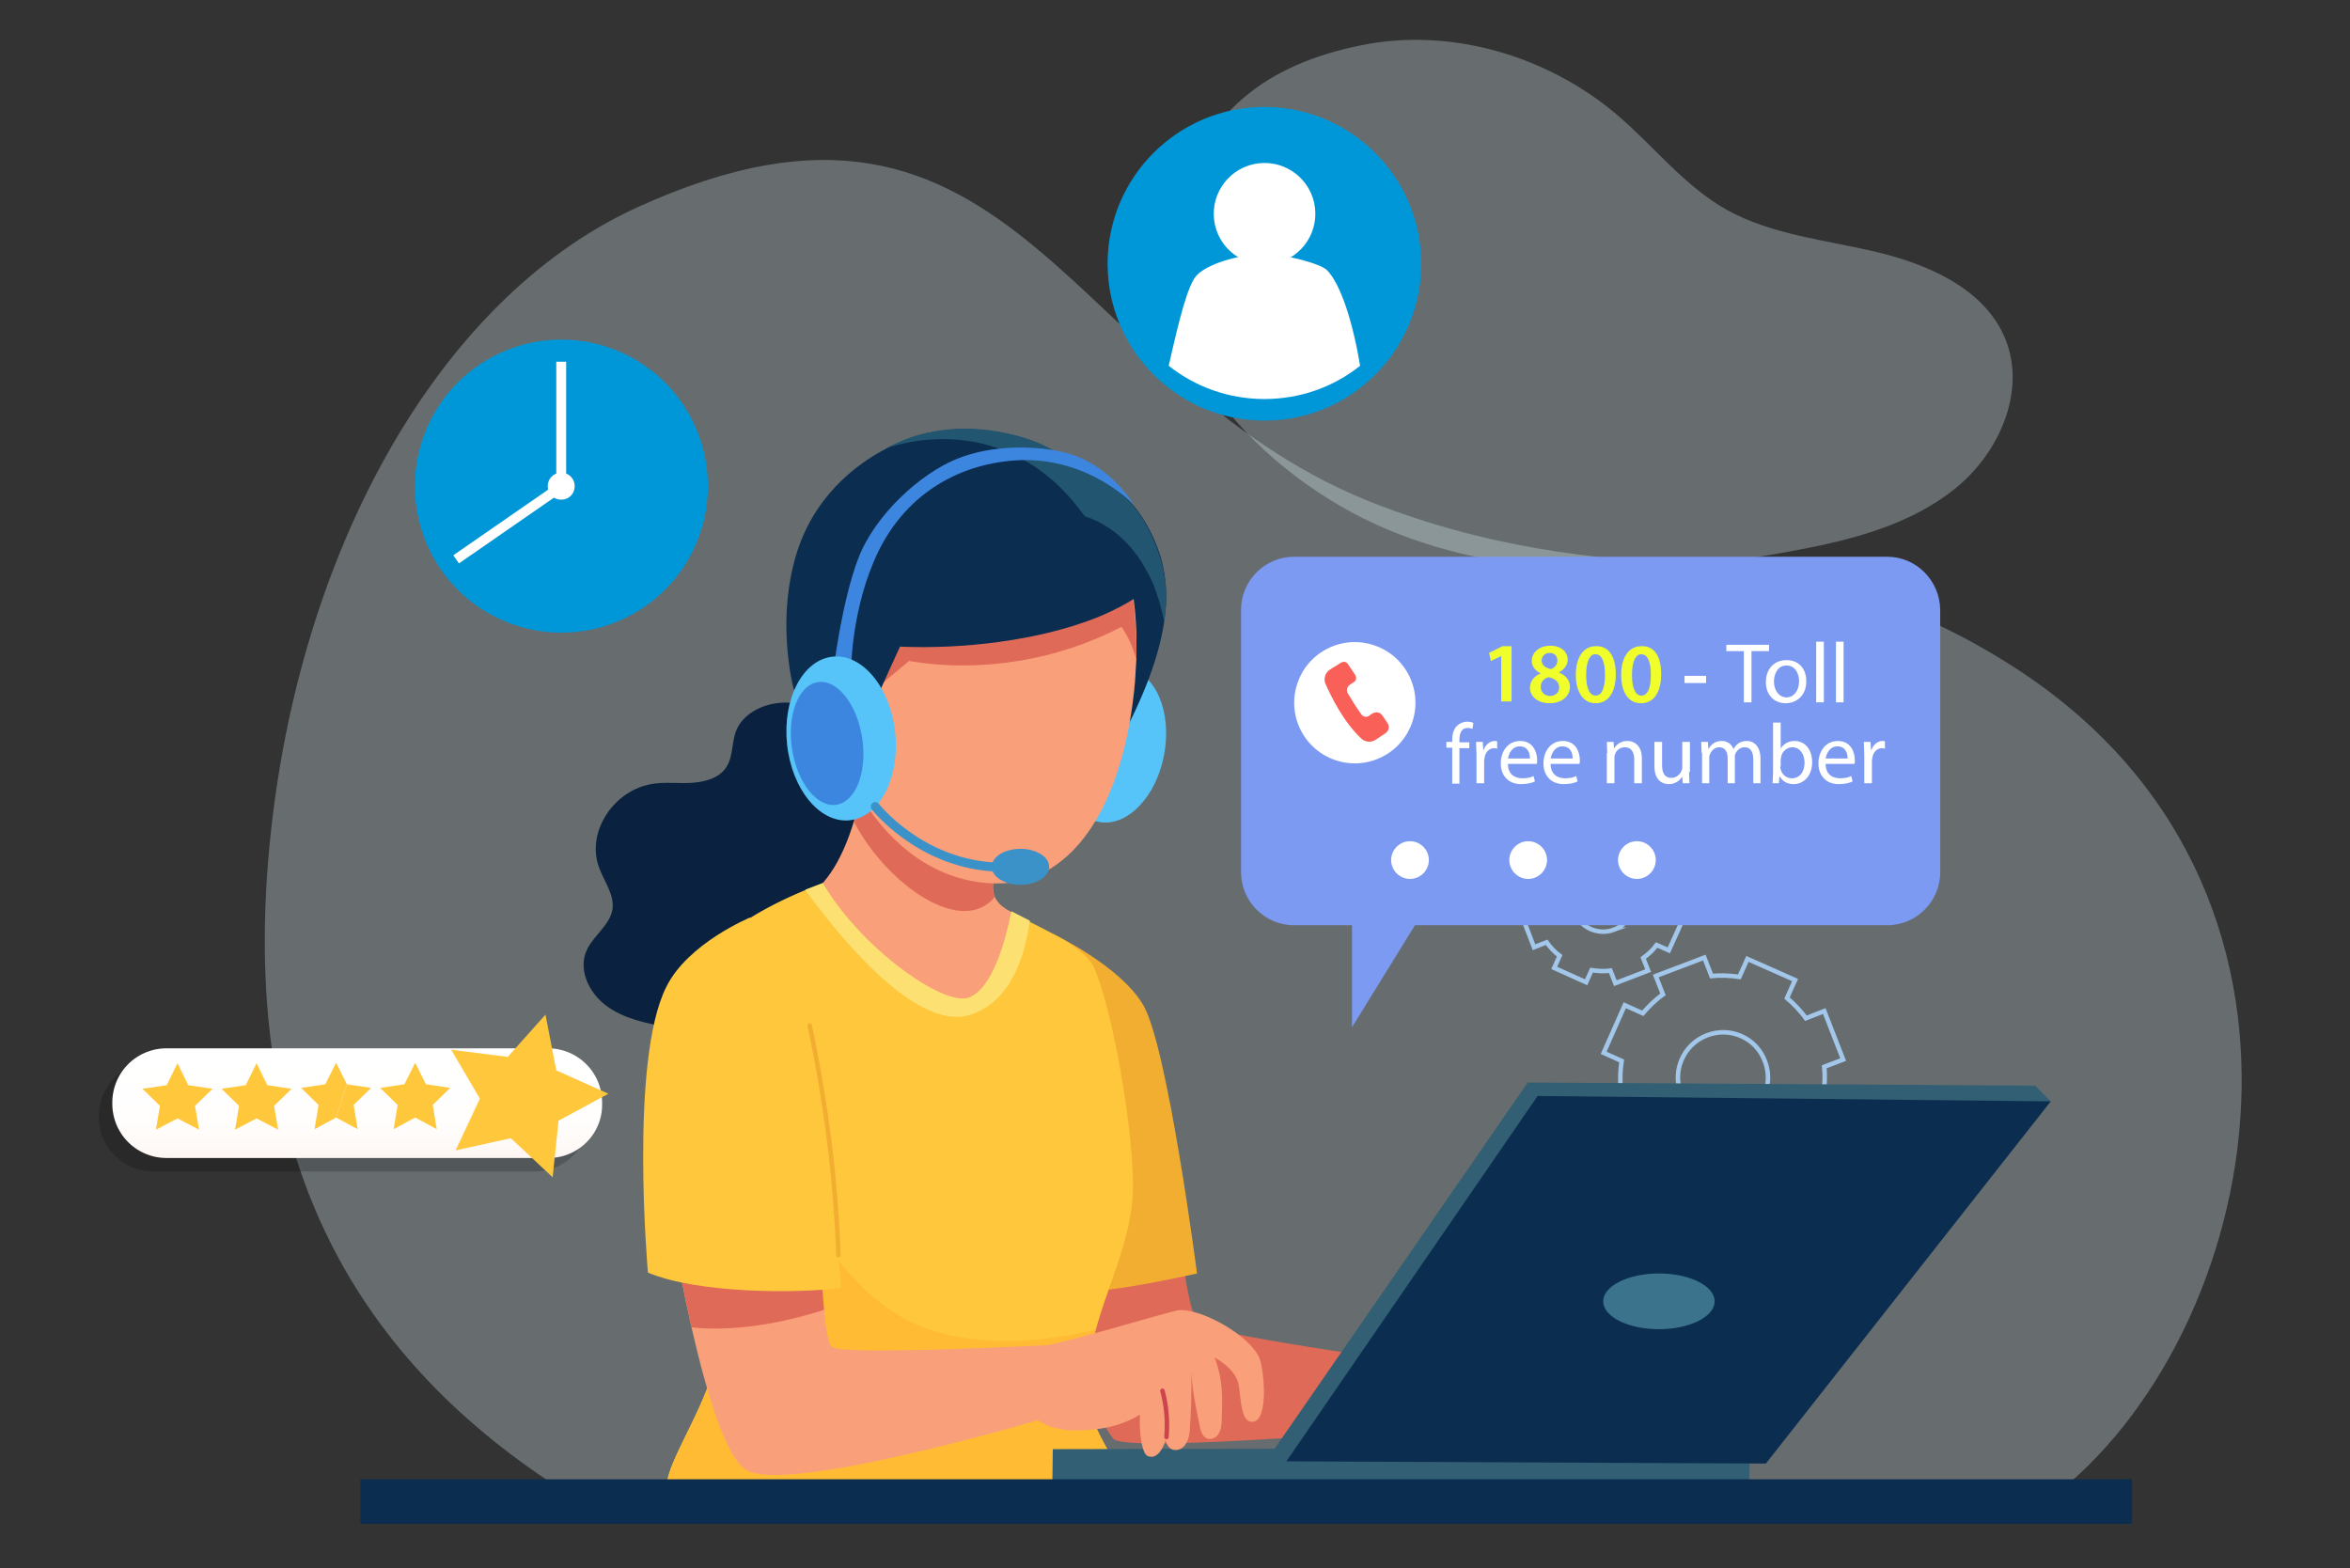 <svg xmlns="http://www.w3.org/2000/svg" xmlns:xlink="http://www.w3.org/1999/xlink" width="523" height="349" xmlns:v="https://vecta.io/nano"><rect width="100%" height="100%" fill="#333333" stroke="none"/><style><![CDATA[.b{stroke-miterlimit:10}.c{fill:#e06a58}.d{fill:#f9a07b}.e{fill:#0b2d50}.f{fill:#ffc73c}.g{stroke-linecap:round}]]></style><g fill="#dff3fc"><path d="M456.3 333.5c47.5-36.1 68.6-136.2-8.5-185.3-51-32.5-82.8-14-140.2-35.5C237.5 86.5 227 7.2 141.7 46.2c-45.2 20.7-76.5 78.9-82 145.1-5.4 64.8 17.6 109.3 64.5 139.7 110.3 4.7 220.7 3.8 332.1 2.5z" opacity=".3"/><path d="M261.2 48.7c-7.2 28.8 19.5 57.3 47.5 69.1 28.1 11.8 60.2 10.4 90.3 4.8 13-2.4 26.3-5.8 36.4-14.1s15.9-22.6 10.4-34.2C440.9 64 429 58.8 417.7 56.1s-23.3-3.8-33.4-9.4c-9.6-5.4-16.3-14.3-24.6-21.3-15.4-13-36.9-19.4-56.9-15.3s-35.5 14.1-41.6 38.6z" opacity=".3"/></g><path d="M410.2 235.8L406 225l-4.1 1.6c-1.2-1.7-2.7-3.2-4.2-4.5l1.8-4-10.6-4.7-1.8 4c-2-.3-4.1-.4-6.2-.2l-1.6-4.1-10.8 4.1 1.6 4.1c-1.7 1.2-3.2 2.7-4.5 4.2l-4-1.8-4.7 10.6 4 1.8c-.3 2-.4 4.1-.2 6.2l-4.1 1.6 4.1 10.8 4.1-1.6c1.2 1.7 2.7 3.2 4.2 4.5l-1.8 4 10.6 4.7 1.8-4c2 .3 4.1.4 6.2.2l1.6 4.1 10.8-4.1-1.6-4.1c1.7-1.2 3.2-2.7 4.5-4.2l4 1.8 4.7-10.6-4-1.8c.3-2 .4-4.1.2-6.2l4.2-1.6zm-23.1 13.4c-5.2 2-11-.6-13-5.8s.6-11 5.8-13 11 .6 12.9 5.8c2 5.2-.6 11-5.7 13zm-12.3-51.3l-2.8-7.3-2.8 1.1c-.8-1.1-1.8-2.2-2.9-3l1.2-2.7-7.1-3.2-1.2 2.7c-1.4-.2-2.8-.3-4.2-.1l-1.1-2.8-7.3 2.8 1.1 2.8c-1.1.8-2.2 1.8-3 2.9l-2.7-1.2-3.2 7.1 2.7 1.2c-.2 1.4-.3 2.8-.1 4.2l-2.8 1.1 2.8 7.3 2.8-1.1c.8 1.1 1.8 2.2 2.9 3l-1.2 2.7 7.1 3.2 1.2-2.7c1.4.2 2.8.3 4.2.1l1.1 2.8 7.3-2.8-1.1-2.8c1.1-.8 2.2-1.8 3-2.9l2.7 1.2 3.2-7.1-2.7-1.2c.2-1.4.3-2.8.1-4.2l2.8-1.1zm-15.6 9c-3.5 1.3-7.4-.4-8.8-3.9-1.3-3.5.4-7.4 3.9-8.8 3.5-1.3 7.4.4 8.7 3.9 1.4 3.6-.4 7.5-3.8 8.8z" fill="none" stroke="#a2c7eb" class="b"/><path d="M315.8 58.7c0 10.9-5.1 20.7-13.1 27-5.9 4.7-13.3 7.4-21.3 7.4-8.1 0-15.5-2.8-21.3-7.4-8-6.3-13.1-16.1-13.1-27 0-19 15.4-34.4 34.4-34.4 18.9 0 34.4 15.4 34.4 34.4z" fill="#0097d8" stroke="#0097d8" class="b"/><g fill="#fff"><circle transform="matrix(.993 -.122 .122 .993 -3.685 34.824)" cx="281.3" cy="47.4" r="11.3"/><path d="M302.7 81.4c-5.9 4.7-13.3 7.4-21.3 7.4-8.1 0-15.5-2.8-21.3-7.4 2.2-9.7 4.2-18.1 6.3-20.2 3-3 10.9-4.7 15-4.7s12.4 2.1 13.9 3.6c3.1 3.1 5.8 11.7 7.4 21.3z"/></g><circle transform="matrix(.397 -.918 .918 .397 -23.976 179.889)" cx="124.9" cy="108.2" r="32.6" fill="#0097d8"/><g fill="#fff"><path d="M123.8 80.5h2.2v27.3h-2.2zm-21.663 44.882l-1.252-1.809 22.775-15.764 1.252 1.809z"/><path d="M127.9 108.2c0 1.7-1.3 3-3 3s-3-1.3-3-3 1.3-3 3-3 3 1.3 3 3z"/></g><path d="M262.2 272.9s2.2 20.1 4.6 21.7c4.4 2.9 55.1 9.6 55.1 9.6l-1.7 13.2s-69.4 6.2-72.4 2.8c-5.1-6-14.1-35.1-14.1-35.1l28.5-12.2z" class="c"/><path d="M228.7 221.3l5.6-13.5s15.2 7.2 20.2 16c5.4 9.4 11.9 59.6 11.9 59.6s-26.9 6.2-31.8 3.6-5.9-65.7-5.9-65.7z" fill="#f2ae30"/><path d="M186 158.8c-3.9-1.4-8.1-2.7-12.3-2.4s-8.5 2.6-9.9 6.3c-1 2.6-.6 5.7-2.2 8.1-1.5 2.3-4.6 3.2-7.5 3.4s-5.8-.2-8.6.2c-8.8 1.2-15.1 10.7-12.2 18.6 1.1 3.1 3.5 6.1 3 9.4-.6 3.5-4.2 5.8-5.7 9-2 4.3.4 9.5 4.3 12.4s9 4 14 4.8c6.8 1 13.9 1.5 20.6.1s13.2-5 16.7-10.6c1.5-2.5 2.5-5.2 4.3-7.6 3.7-4.8 10.3-6.6 15.5-10 5.7-3.7 9.8-10.9 6.5-16.6-3.2-5.4-11.6-6.6-15-12-1.4-2.2-1.7-4.8-2.6-7.3s-3.1-3.7-8.9-5.8z" fill="#0a2240"/><path d="M208.9 225.4c1 1.1 2.2 2.4 3.8 2.5 1.7.1 3.1-1.1 4.2-2.3 5.7-6 9.4-13.4 11-21l-4-2.3c-1.1-.7-2-1.6-2.5-2.7-.3-.8-.5-1.7-.4-2.6.8-7.5 1.5-11.7 4.1-19.3-12.5-2.8-24.4-6.2-31.2-11.9-.8 3.5-1.8 10.3-3.9 17.1-2.2 7.2-5.7 14.3-11.6 17.4 11.6 6.8 21.9 15.3 30.5 25.1z" class="d"/><path d="M221 197c-.1.9 0 1.8.4 2.6-7.4 9-24-2.8-31.3-16.6 2.1-6.8 3.1-13.6 3.9-17.1 6.8 5.7 18.6 9.1 31.2 11.9-2.7 7.5-3.4 11.7-4.2 19.2z" class="c"/><path d="M241.6 305.8c-1.6 10.9 10.1 22.6 10.4 28.4-24.9 0-77 1.5-103.6-2.1-1.2-6.7 11.9-21.8 11.9-36.6 0-2-.1-4.1-.2-6.5-.4-6.6-1.4-14.5-2.5-22.6-3-21.7-6.9-45-4-49.8 5.7-9.4 19-15.8 25.6-18.5l3.9-1.5c8.3 14.1 25.2 26.2 31.5 25.7 1.8-.1 7-2 10.5-19.4 1.4.8 2.7 1.5 4 2.2 6.6 3.4 12.8 6.3 14.6 10.7 4.7 11.6 9.3 40.9 8.3 51.3-1 10.5-5.3 18.5-8.2 29.1a83.64 83.64 0 0 0-1.8 7.9c-.2.4-.3 1-.4 1.7z" class="f"/><path d="M252 334.2c-24.9 0-77 1.5-103.6-2.1-1.2-6.7 11.9-21.8 11.9-36.6 0-2-.1-4.1-.2-6.5-.4-6.6-1.4-14.5-2.5-22.6 4.7 5 11.6-16 14.6-9.9 16.4 33.2 29.4 41.9 52 41.9 6.7 0 12.9-.9 19.6-2.5a83.64 83.64 0 0 0-1.8 7.9c-.1.6-.2 1.3-.3 2-1.7 10.9 10 22.5 10.3 28.4z" fill="#fb3"/><path d="M229.2 204.9c-1.1 7.8-4.2 18.2-13.5 21-12.5 3.7-30.5-19.6-36.5-27.9l3.9-1.5c8.3 14.1 25.2 26.2 31.5 25.7 1.8-.1 7-2 10.5-19.4l4.1 2.1z" fill="#fce172"/><g fill="#325f73"><path d="M234.3 322.5l-.1 8.6 155 1 .3-9.9z"/><path d="M456.4 245.1l-3.5-3.5-112.9-.7-56.6 81.9 2.9 2.4z"/></g><path d="M342.2 243.9l-55.9 81.3 106.7.5 63.4-80.6z" class="e"/><ellipse cx="369.2" cy="289.6" rx="12.4" ry="6.2" fill="#3c738c"/><ellipse transform="matrix(.183 -.983 .983 .183 39.455 379.059)" cx="247.8" cy="165.8" rx="17.4" ry="11.5" fill="#56c4f9"/><path d="M259.1 138.3c-1.2 8.2-4.8 17.3-10.2 27.3-1.9-8.2-3.1-18.2-4.7-28.2-1.7-10-3.8-20-7.6-28.2-.8-1.8-1.8-3.5-2.7-5.1 2.2-.2 4.5 0 6.6.6 3.3.9 6.4 2.6 9 4.9 4.2 3.8 7.1 8.9 8.8 14.3 1.3 4.5 1.6 9.2.8 14.4z" class="e"/><path d="M252.9 146.8l-.3 4.9c-2.3 26.6-13.4 44.9-30.5 44.9-24.1 0-39.8-27.1-39.8-53.6 0-26.1 16-45.1 34.8-42.9 10.8 1.2 18.7 4.8 24.3 10.1 3.7 3.5 6.4 7.7 8.2 12.5 2.1 5.4 3.1 11.5 3.3 18.1v.1 5.9z" class="d"/><path d="M252.9 146.8c-.7-2.6-1.8-5.1-3.3-7.3-14.2 7.4-31.2 10.3-47.3 7.6l-9.1 7.6c.1-12.1.2-20.3 4.9-26.1 4.4-5.5 11.8-7.6 18.8-8.5 7.9-1 15.9-1 23.8.2 3 .4 6.1 1.1 8.8 2.6 2.1 5.4 3.1 11.5 3.3 18.1v.1c.1 1.6.1 3.6.1 5.7z" class="c"/><path d="M256.3 130.4c-3.3 2.8-7.5 5.1-12.1 7-13.3 5.3-30.5 7.1-43.9 6.5-6.6 14.5-9.3 19.7-11 32.3-6.4-6-11.7-17.1-13.3-25.8-1.5-8.7-1.4-17.8 1-26.3 3.8-13.4 13.4-20.7 20.1-24.2 1.7-.9 3.2-1.5 4.3-2 8.5-3.3 18.1-3 26.8-.3 4.8 1.5 8.8 4 12.1 7.1 6.8 6.2 11 14.5 13.7 20.7 1.1 1.9 1.8 3.6 2.3 5z" class="e"/><path d="M259.1 138.3c-.6-2.9-1.4-5.7-2.5-8.5-.7-1.5-1.5-3-2.4-4.5-3-4.8-7.4-8.7-12.8-10.4-1.5-2.1-3.1-4-4.8-5.8-6-6.1-13.1-9.7-20.7-10.9-6.3-1-12.8-.4-18.8 1.6 1.7-.9 3.2-1.5 4.3-2 8.5-3.3 18.1-3 26.8-.3 4.8 1.5 8.8 4 12.1 7.1 3.3.9 6.4 2.6 9 4.9 4.2 3.8 7.1 8.9 8.8 14.3 1.5 4.6 1.8 9.3 1 14.5z" fill="#225570"/><path d="M189.4 150s-.2-12.5 5-24.9c6.5-15.6 19.8-22.2 32.7-22.7 15.5-.5 25.2 9.9 25.2 9.9s-5.1-8.9-15-11.5c-6.5-1.7-16.4-1.9-24.3 1.3-8.2 3.3-18.3 12.5-22 22.2s-5.5 24.8-5.5 24.8l3.9.9z" fill="#3d86e0"/><ellipse transform="matrix(.995 -.103 .103 .995 -15.978 20.242)" cx="187.2" cy="164.2" rx="12.1" ry="18.3" fill="#56c4f9"/><ellipse transform="matrix(.989 -.149 .149 .989 -22.558 29.184)" cx="184" cy="165.5" rx="7.9" ry="13.8" fill="#3d86e0"/><ellipse cx="227.1" cy="192.9" rx="6.4" ry="4" fill="#3a92c9"/><path d="M194.8 179.5s9.5 12.2 25.9 13.4" fill="none" stroke="#3a92c9" stroke-width="2" class="b g"/><path d="M234.2 299.3l-.6 16s-57.8 17.3-67.4 11.9c-4.7-2.7-9-17.4-12.3-31.8-3.4-15.1-5.6-29.8-5.6-29.8l33.9-6.6s0 20.7 1.2 32.6c.4 4.5 1 7.7 1.8 8.2 3 1.9 49-.5 49-.5z" class="d"/><path d="M183.4 291.5c-6.2 2-18.1 5.1-29.5 3.9-3.4-15.1-5.6-29.8-5.6-29.8l33.9-6.6c0-.2.1 20.5 1.2 32.5z" class="c"/><path d="M232.5 299.5c8.6-1.8 23.2-6.3 29.2-7.8 4.3-1.1 15.5 4.7 18.4 10.1 1.3 2.4 2.5 15.9-2 14.5-2.2-.7-1.9-6.5-2.6-8.8-.6-1.9-2.4-3.8-5.2-5.4 1.8 4.6 1.8 8.6 1.6 13.6 0 1.1-.1 2.3-.6 3.2-.5 1-1.7 1.6-2.7 1.2s-1.4-1.7-1.6-2.8c-.8-3.8-1.6-7.7-1.9-12a135.92 135.92 0 0 1-.3 12.8c-.2 3.3-1.8 5-3.8 4.5-.9-.3-1.3-1.1-1.6-2.1-.6 2.1-2.1 4.4-4 3.5-1.2-.5-1.9-4.8-1.7-9.2-3.7 2.3-7.9 3.3-12.8 3.5-4.3.2-8.8-.6-11.4-3.6.3-4.6 1.9-11.4 3-15.2z" class="d"/><path d="M259.6 319.8c.3-3.5 0-7-.9-10.3" fill="none" stroke="#cc454e" class="b g"/><path d="M178.4 225.3c-2.5-6.9-11.5-21.1-11.5-21.1s-13.8 5.7-18.6 15.4c-8.3 16.4-4.1 63.6-4.1 63.6 11.1 4.7 33.5 4.7 43 3.4.1.1-3.8-47.4-8.8-61.3z" class="f"/><path d="M180.2,228.2c3.8,18,5.8,34.7,6.4,51.1" fill="none" stroke="#f2ae30" class="b g"/><path d="M80.2 329.2h394.3v9.9H80.2z" class="e"/><path d="M420 123.9H288c-6.5 0-11.8 5.3-11.8 11.8v58.4c0 6.5 5.3 11.8 11.8 11.8h12.9v22.7l14-22.7H420c6.5 0 11.8-5.3 11.8-11.8v-58.4c-.1-6.5-5.3-11.8-11.8-11.8z" fill="#7c9af2"/><g fill="#fff"><circle transform="matrix(.894 -.447 .447 .894 -38.111 151.425)" cx="301.7" cy="156.4" r="13.5"/><path d="M318 191.4a4.23 4.23 0 0 0-4.2-4.2 4.23 4.23 0 0 0-4.2 4.2 4.23 4.23 0 0 0 4.2 4.2 4.23 4.23 0 0 0 4.2-4.2z"/><use xlink:href="#C"/><use xlink:href="#C" x="24.2"/></g><path d="M303 159c-1.2-1.6-2.2-3.3-3.1-4.8-.3-.6-.1-1.4.5-1.8l.9-.6c.5-.3.7-1 .3-1.6l-1.6-2.4c-.3-.5-1-.7-1.6-.3L296 149c-1.1.7-1.5 2.1-1 3.2 1.3 2.9 3.9 8.3 7.9 12.1.9.9 2.3 1 3.3.3l2.1-1.4c.8-.5 1-1.5.5-2.3l-1.1-1.6c-.5-.8-1.5-1-2.3-.5l-.6.4c-.5.5-1.4.4-1.8-.2z" fill="#f96058"/><path d="M119.1 260.7H34a12.04 12.04 0 0 1-12-12v-.4a12.04 12.04 0 0 1 12-12h85a12.04 12.04 0 0 1 12 12v.4c.1 6.6-5.3 12-11.9 12z" opacity=".2"/><linearGradient id="A" gradientUnits="userSpaceOnUse" x1="79.553" y1="263.837" x2="79.553" y2="233.25"><stop offset="0" stop-color="#f9e6d9"/><stop offset=".121" stop-color="#fcf1ea"/><stop offset=".27" stop-color="#fef9f6"/><stop offset=".475" stop-color="#fffefd"/><stop offset="1" stop-color="#fff"/></linearGradient><path d="M122.1 257.7H37a12.04 12.04 0 0 1-12-12v-.4a12.04 12.04 0 0 1 12-12h85a12.04 12.04 0 0 1 12 12v.4c.1 6.6-5.3 12-11.9 12z" fill="url(#A)"/><g class="f"><path d="M39.5 236.6l2.4 4.9 5.4.8-3.9 3.8.9 5.3-4.8-2.5-4.8 2.5.9-5.3-3.9-3.8 5.4-.8zm17.6 0l2.4 4.9 5.4.8-3.9 3.8.9 5.3-4.8-2.5-4.8 2.5.9-5.3-3.9-3.8 5.4-.8zm21.6 9.3l.9 5.4-4.8-2.6 2.4-7.4 5.4.8z"/><path d="M77.2 241.3l-2.4 7.4-4.8 2.6.9-5.4-3.9-3.8 5.4-.8 2.4-4.8zm15.2-4.8l2.4 4.8 5.4.8-3.9 3.8.9 5.4-4.8-2.6-4.8 2.6.9-5.4-3.9-3.8 5.4-.8zm29-10.7l2.4 12.4 11.6 5.2-11.1 6L123 262l-9.3-8.7-12.3 2.7 5.4-11.5-6.4-10.9 12.6 1.6z"/></g><path d="M334.1 146h0l-2.3 1.1-.4-1.8 3-1.5h2v12.3h-2.3V146zm6.4 7.1c0-1.5.9-2.6 2.3-3.2v-.1c-1.3-.6-1.9-1.7-1.9-2.7 0-2 1.8-3.4 4.1-3.4 2.7 0 3.9 1.6 3.9 3.1 0 1-.6 2.1-1.9 2.8v.1c1.3.5 2.4 1.6 2.4 3.1 0 2.2-1.9 3.7-4.5 3.7-2.9 0-4.4-1.7-4.4-3.4zm6.5-.1c0-1.3-.9-1.9-2.3-2.3-1.2.3-1.8 1.1-1.8 2.2 0 1 .8 2 2.1 2 1.2-.1 2-.8 2-1.9zm-3.9-6c0 1 .8 1.6 2 1.9.8-.2 1.5-.9 1.5-1.9 0-.9-.5-1.7-1.8-1.7-1 0-1.7.8-1.7 1.7zm16.5 3c0 4-1.6 6.5-4.5 6.5-2.8 0-4.4-2.6-4.4-6.3 0-3.8 1.6-6.4 4.5-6.4 3-.1 4.4 2.6 4.4 6.2zm-6.6.2c0 3 .8 4.6 2.1 4.6 1.4 0 2.1-1.7 2.1-4.6s-.7-4.6-2.1-4.6c-1.2-.1-2.1 1.5-2.1 4.6zm16.7-.2c0 4-1.6 6.5-4.5 6.5s-4.4-2.6-4.4-6.3c0-3.8 1.6-6.4 4.5-6.4 3.1-.1 4.4 2.6 4.4 6.2zm-6.5.2c0 3 .8 4.6 2.1 4.6 1.4 0 2.1-1.7 2.1-4.6s-.7-4.6-2.1-4.6c-1.2-.1-2.1 1.5-2.1 4.6z" fill="#f0ff2c"/><g fill="#fff"><path d="M379.7 150.4v1.6h-4.8v-1.6h4.8zm8.4-5.5h-3.9v-1.4h9.5v1.4h-3.9v11.4h-1.7v-11.4zm13.9 6.7c0 3.4-2.4 4.9-4.6 4.9-2.5 0-4.4-1.8-4.4-4.7 0-3.1 2-4.9 4.6-4.9 2.7 0 4.4 1.9 4.4 4.7zm-7.2.1c0 2 1.2 3.5 2.8 3.5s2.8-1.5 2.8-3.6c0-1.6-.8-3.5-2.8-3.5s-2.8 1.9-2.8 3.6zm9.4-8.9h1.7v13.5h-1.7v-13.5zm4.4 0h1.7v13.5h-1.7v-13.5zm-85.4 31.5v-7.9h-1.3v-1.3h1.3v-.4c0-1.3.3-2.5 1.1-3.2.6-.6 1.5-.9 2.2-.9.6 0 1.1.1 1.4.3l-.2 1.3c-.2-.1-.6-.2-1.1-.2-1.4 0-1.8 1.3-1.8 2.7v.5h2.2v1.3h-2.2v7.9h-1.6z"/><use xlink:href="#D"/><use xlink:href="#E"/><use xlink:href="#E" x="9.5"/><path d="M357.7 167.6l-.1-2.5h1.5l.1 1.5h0c.5-.9 1.5-1.7 3-1.7 1.3 0 3.2.8 3.2 3.9v5.5h-1.7V169c0-1.5-.6-2.7-2.1-2.7-1.1 0-2 .8-2.2 1.7-.1.2-.1.5-.1.8v5.5h-1.7v-6.7zm18.2 4.2l.1 2.5h-1.5l-.1-1.5h0a3.46 3.46 0 0 1-3 1.7c-1.4 0-3.2-.8-3.2-4v-5.4h1.7v5.1c0 1.7.5 2.9 2.1 2.9 1.1 0 1.9-.8 2.2-1.5a2.39 2.39 0 0 0 .2-.9v-5.6h1.7v6.7zm2.8-4.2l-.1-2.5h1.5l.1 1.5h.1c.5-.9 1.4-1.7 2.9-1.7 1.3 0 2.2.8 2.6 1.8h0c.3-.5.6-.9 1-1.2.6-.4 1.2-.6 2-.6 1.2 0 3 .8 3 4v5.4h-1.6v-5.2c0-1.8-.6-2.8-2-2.8-.9 0-1.7.7-2 1.5-.1.2-.1.5-.1.8v5.7h-1.6v-5.5c0-1.5-.6-2.5-1.9-2.5-1 0-1.8.8-2.1 1.7-.1.2-.1.5-.1.8v5.5h-1.6v-6.7zm15.8 6.7l.1-2.4v-11.1h1.7v5.8h0c.6-1 1.7-1.7 3.1-1.7 2.3 0 3.9 1.9 3.9 4.7 0 3.3-2.1 4.9-4.1 4.9-1.3 0-2.4-.5-3.1-1.7h-.1l-.1 1.5h-1.4zm1.7-3.7c0 .2 0 .4.1.6.3 1.2 1.3 2 2.5 2 1.7 0 2.8-1.4 2.8-3.5 0-1.8-1-3.4-2.7-3.4-1.1 0-2.2.8-2.5 2.1 0 .2-.1.4-.1.7v1.5z"/><use xlink:href="#E" x="70.7"/><use xlink:href="#D" x="86.3"/></g><defs ><path id="C" d="M340.1 195.6a4.23 4.23 0 0 0 4.2-4.2 4.23 4.23 0 0 0-4.2-4.2 4.23 4.23 0 0 0-4.2 4.2 4.23 4.23 0 0 0 4.2 4.2z"/><path id="D" d="M328.6 168l-.1-2.9h1.5l.1 1.8h.1c.4-1.2 1.4-2 2.5-2a.9.9 0 0 1 .5.1v1.6c-.2 0-.3-.1-.6-.1-1.2 0-2 .9-2.2 2.1 0 .2-.1.5-.1.8v4.9h-1.7V168z"/><path id="E" d="M335.6 170c0 2.3 1.5 3.2 3.2 3.2 1.2 0 1.9-.2 2.5-.5l.3 1.2c-.6.3-1.6.6-3.1.6-2.8 0-4.5-1.9-4.5-4.6s1.6-5 4.3-5c3 0 3.8 2.6 3.8 4.3 0 .3 0 .6-.1.8h-6.4zm4.9-1.2c0-1.1-.4-2.7-2.3-2.7-1.7 0-2.4 1.6-2.6 2.7h4.9z"/></defs></svg>
